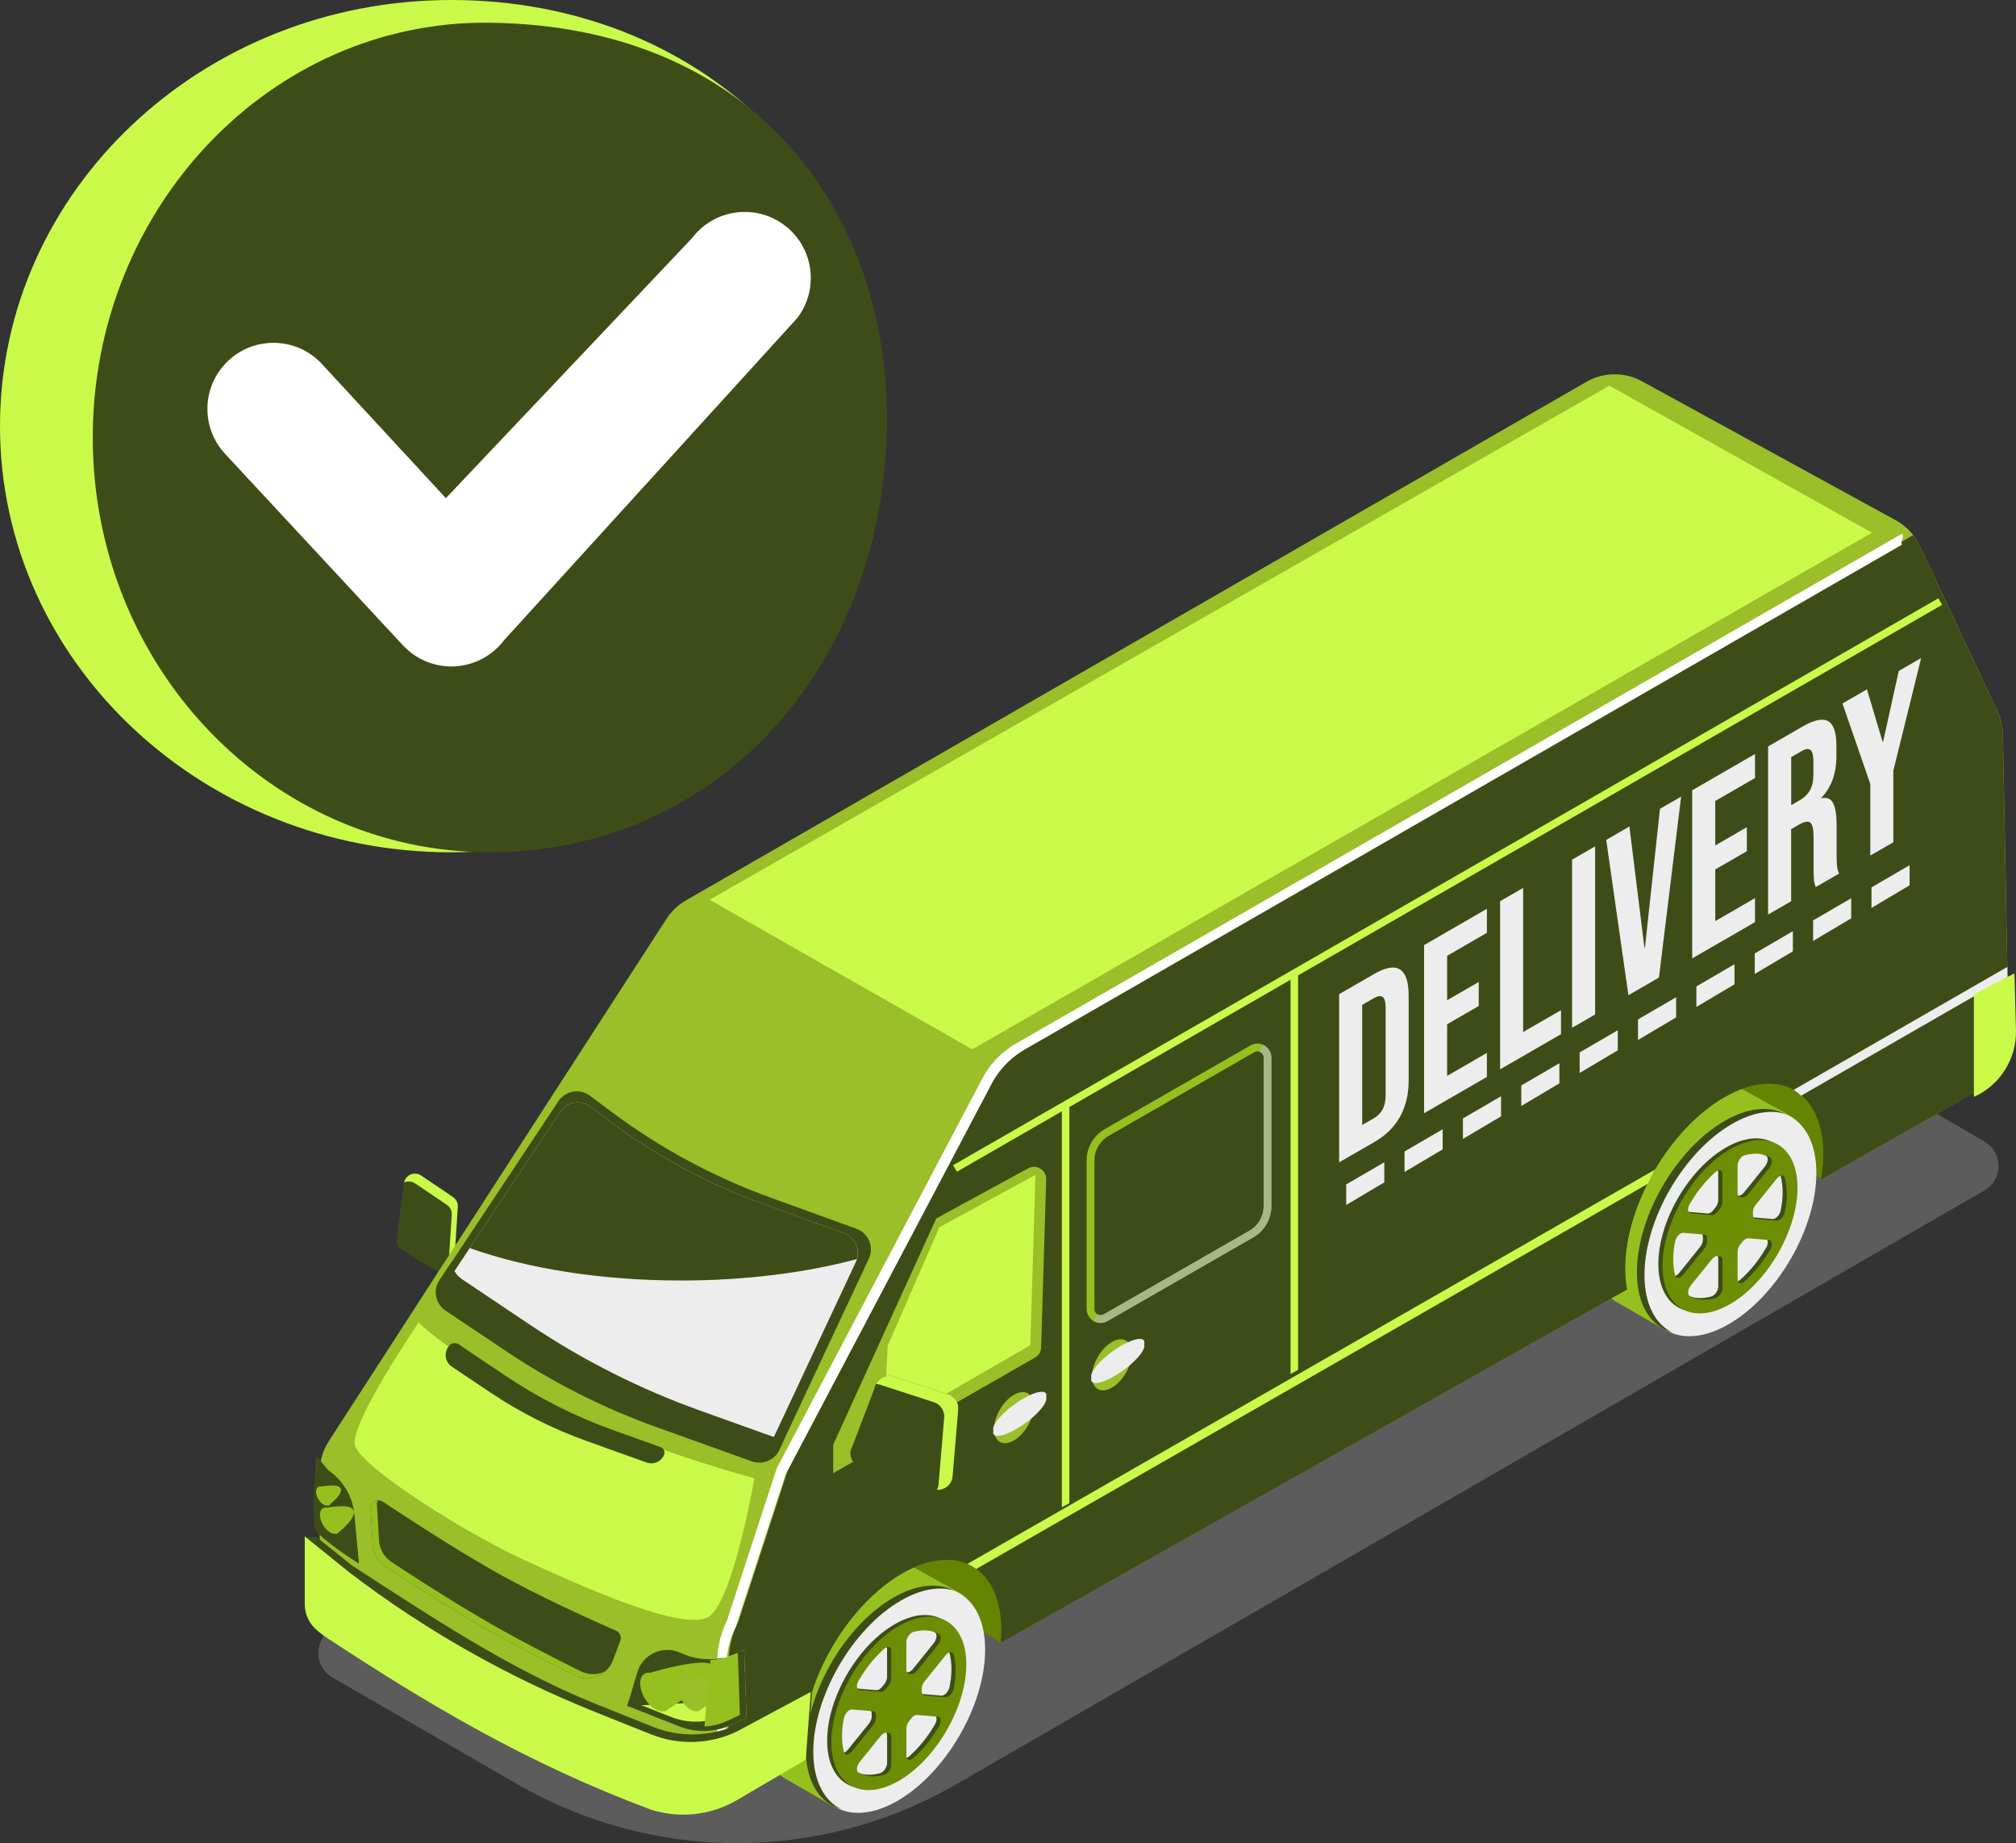 <?xml version="1.0" encoding="UTF-8"?><svg xmlns="http://www.w3.org/2000/svg" viewBox="0 0 564.4 515.89"><rect x="0" y="0" width="564.4" height="515.89" fill="#333333" stroke="none"/><defs><style>.cls-1,.cls-2,.cls-3{fill:#fff;}.cls-4{mix-blend-mode:multiply;}.cls-4,.cls-5{fill:#95c11f;}.cls-6{isolation:isolate;}.cls-7{fill:#3e4d17;}.cls-8{fill:#b2b2b2;opacity:.7;}.cls-9{fill:#c9fa49;}.cls-2{opacity:.2;}.cls-10{fill:#9abf28;}.cls-3{mix-blend-mode:color-dodge;}.cls-11{fill:#648402;}.cls-12{fill:#6d8e04;}.cls-13{fill:#ededed;}</style></defs><g class="cls-6"><g id="katman_1"><g><path class="cls-7" d="M128.17,337.82l-1.01,15.64c-.15,2.34-2.74,3.68-4.74,2.45l-9.9-6.08c-1.05-.64-1.62-1.84-1.46-3.05l2.01-15.58c.3-2.3,2.91-3.48,4.83-2.18l8.9,6.01c.92,.62,1.44,1.68,1.37,2.78Z"/><path class="cls-9" d="M125.46,355.65l1.01-15.64c.07-1.1-.45-2.16-1.37-2.78l-8.9-6.01c-.98-.66-2.13-.67-3.07-.23,.44-2.14,2.92-3.21,4.77-1.96l8.9,6.01c.92,.62,1.44,1.68,1.37,2.78l-1.01,15.64c-.08,1.21-.82,2.15-1.78,2.6,.03-.14,.07-.27,.08-.42Z"/><path class="cls-2" d="M555.53,333.21l-288.35,166.53c-37.91,21.63-84.45,21.52-122.26-.29l-51.85-29.92c-5.26-3.03-5.27-10.62-.01-13.67L437.1,255.12c2.45-1.42,5.48-1.42,7.93,0l110.56,64.41c5.25,3.06,5.22,10.66-.06,13.68Z"/><polygon class="cls-11" points="280.17 459.8 239.49 436.16 282.05 428.42 280.17 459.8"/><polygon class="cls-11" points="510.16 330.04 469.48 306.4 512.05 298.66 510.16 330.04"/><path class="cls-5" d="M445.24,348.59c0,7.59,2.62,12.97,6.88,15.57,.13,.08,13.46,7.79,13.59,7.87,4.43,2.48,1.6-3.14,8.33-7.03,13.55-7.82,24.53-26.76,24.53-42.31,0-7.69,7.11-7.75,2.75-10.32-.12-.07-14.3-7.92-14.43-7.99-4.42-2.39-10.46-1.95-17.12,1.89-13.55,7.82-24.53,26.76-24.53,42.31Z"/><path class="cls-13" d="M459.45,356.66c0,15.55,10.98,21.81,24.53,13.98,13.55-7.82,24.53-26.76,24.53-42.31s-10.98-21.81-24.53-13.98c-13.55,7.82-24.53,26.76-24.53,42.31Z"/><path class="cls-7" d="M482.8,313.76c6.49-3.75,12.39-4.25,16.78-2.06-4.09-1.14-9.17-.29-14.66,2.88-13.55,7.82-24.53,26.76-24.53,42.31,0,8.09,2.98,13.66,7.75,16.05-5.99-1.68-9.87-7.63-9.87-16.87,0-15.54,10.98-34.49,24.53-42.31Z"/><path class="cls-7" d="M464.27,353.8c0,11.97,8.46,16.79,18.89,10.77,10.43-6.02,18.89-20.61,18.89-32.58s-8.46-16.79-18.89-10.77c-10.43,6.02-18.89,20.61-18.89,32.58Zm12.47-7.55c0,.12,0,.24,0,.36s0,.23,0,.35c.03,.65-.29,1.46-.79,2.08l-5.86,7.27c-.88,1.09-2.01,1.23-2.28,.26-.36-1.32-.56-2.82-.56-4.48,0-1.66,.2-3.38,.56-5.12,.27-1.28,1.4-2.45,2.28-2.37l5.86,.5c.5,.04,.82,.48,.79,1.17Zm-4.87-9.69c1.96-3.4,4.44-6.51,7.21-8.96,.99-.87,1.96-.58,1.96,.6v7.74c0,.68-.31,1.49-.84,2.11-.18,.21-.35,.43-.52,.65-.49,.64-1.12,1-1.62,.96l-5.86-.5c-.88-.08-1.06-1.36-.34-2.6Zm15.37-13.67c2.77-.76,5.25-.51,7.21,.63,.71,.41,.54,1.9-.34,2.99l-5.86,7.26c-.5,.62-1.13,.99-1.62,.91-.17-.03-.34-.04-.52-.05-.52,0-.84-.46-.84-1.14v-7.74c0-1.18,.97-2.59,1.96-2.86Zm11.27,6.34c.36,1.32,.56,2.82,.56,4.48s-.19,3.38-.56,5.12c-.27,1.28-1.4,2.45-2.28,2.37l-5.86-.5c-.5-.04-.82-.48-.79-1.17,0-.12,0-.24,0-.36s0-.23,0-.35c-.03-.65,.29-1.46,.79-2.08l5.86-7.27c.88-1.09,2.01-1.23,2.28-.26Zm-4.06,20c-1.96,3.4-4.44,6.51-7.21,8.96-.99,.87-1.96,.58-1.96-.6v-7.74c0-.68,.31-1.49,.84-2.11,.18-.21,.35-.43,.52-.65,.49-.64,1.12-1,1.62-.96l5.86,.5c.88,.08,1.06,1.36,.34,2.6Zm-15.37,13.67c-2.77,.76-5.25,.51-7.21-.63-.71-.41-.54-1.9,.34-2.99l5.86-7.26c.5-.62,1.13-.99,1.62-.91,.17,.03,.34,.04,.52,.05,.52,0,.84,.46,.84,1.14v7.74c0,1.18-.97,2.59-1.96,2.86Z"/><path class="cls-12" d="M465.45,354.27c0,11.97,8.46,16.79,18.89,10.77,10.43-6.02,18.89-20.61,18.89-32.58,0-11.97-8.46-16.79-18.89-10.77-10.43,6.02-18.89,20.61-18.89,32.58Zm12.47-7.55c0,.12,0,.24,0,.36s0,.23,0,.35c.03,.65-.29,1.46-.79,2.08l-5.86,7.27c-.88,1.09-2.01,1.23-2.28,.26-.36-1.32-.56-2.82-.56-4.48s.19-3.38,.56-5.12c.27-1.28,1.4-2.45,2.28-2.37l5.86,.5c.5,.04,.82,.48,.79,1.17Zm-4.87-9.69c1.96-3.4,4.44-6.51,7.21-8.96,.99-.87,1.96-.58,1.96,.6v7.74c0,.68-.31,1.49-.84,2.11-.18,.21-.35,.43-.52,.65-.49,.64-1.12,1-1.62,.96l-5.86-.5c-.88-.08-1.06-1.36-.34-2.6Zm15.37-13.67c2.77-.76,5.25-.51,7.21,.63,.71,.41,.54,1.9-.34,2.99l-5.86,7.26c-.5,.62-1.13,.99-1.62,.91-.17-.03-.34-.04-.52-.05-.52,0-.84-.46-.84-1.14v-7.74c0-1.18,.97-2.59,1.96-2.86Zm11.27,6.34c.36,1.32,.56,2.82,.56,4.48s-.19,3.38-.56,5.12c-.27,1.28-1.4,2.45-2.28,2.37l-5.86-.5c-.5-.04-.82-.48-.8-1.17,0-.12,0-.24,0-.36s0-.23,0-.35c-.03-.65,.29-1.46,.79-2.08l5.86-7.27c.88-1.09,2.01-1.23,2.28-.26Zm-4.06,20c-1.96,3.4-4.44,6.51-7.21,8.96-.99,.87-1.96,.58-1.96-.6v-7.74c0-.68,.31-1.49,.84-2.11,.18-.21,.35-.43,.52-.65,.49-.64,1.12-1,1.62-.96l5.86,.5c.88,.08,1.06,1.36,.34,2.6Zm-15.37,13.67c-2.77,.76-5.25,.51-7.21-.63-.71-.41-.54-1.9,.34-2.99l5.86-7.26c.5-.62,1.13-.99,1.62-.91,.17,.03,.34,.04,.52,.05,.52,0,.84,.46,.84,1.14v7.74c0,1.18-.97,2.59-1.96,2.86Z"/><path class="cls-5" d="M212.54,482.01c0,7.59,2.62,12.97,6.88,15.58,.13,.08,13.46,7.79,13.59,7.87,4.43,2.48,1.6-3.15,8.33-7.03,13.55-7.82,24.53-26.76,24.53-42.31,0-7.69,7.11-7.75,2.75-10.31-.12-.07-14.3-7.92-14.43-7.99-4.42-2.39-10.46-1.95-17.12,1.89-13.55,7.82-24.53,26.76-24.53,42.31Z"/><path class="cls-13" d="M226.74,490.07c0,15.54,10.98,21.81,24.53,13.98,13.55-7.82,24.53-26.76,24.53-42.31,0-15.55-10.98-21.81-24.53-13.99-13.55,7.82-24.53,26.76-24.53,42.31Z"/><path class="cls-7" d="M250.1,447.18c6.49-3.75,12.39-4.25,16.78-2.06-4.09-1.14-9.17-.29-14.66,2.88-13.55,7.82-24.53,26.76-24.53,42.31,0,8.09,2.98,13.66,7.75,16.05-5.99-1.68-9.87-7.63-9.87-16.87,0-15.55,10.98-34.49,24.53-42.31Z"/><path class="cls-7" d="M231.57,487.22c0,11.97,8.46,16.79,18.89,10.77,10.43-6.02,18.89-20.61,18.89-32.58s-8.46-16.79-18.89-10.77c-10.43,6.02-18.89,20.61-18.89,32.58Zm12.47-7.55c0,.12,0,.24,0,.36s0,.23,0,.35c.03,.65-.29,1.46-.79,2.08l-5.86,7.27c-.88,1.09-2.01,1.23-2.28,.26-.36-1.32-.56-2.82-.56-4.48,0-1.66,.2-3.38,.56-5.12,.27-1.28,1.4-2.45,2.28-2.37l5.86,.5c.5,.04,.82,.48,.79,1.17Zm-4.87-9.69c1.96-3.4,4.44-6.51,7.21-8.96,.99-.87,1.96-.58,1.96,.6v7.74c0,.67-.31,1.49-.84,2.11-.18,.21-.35,.43-.52,.65-.49,.64-1.12,1-1.62,.96l-5.86-.5c-.88-.08-1.06-1.36-.34-2.6Zm15.37-13.67c2.77-.76,5.25-.51,7.21,.63,.71,.41,.54,1.9-.34,2.99l-5.86,7.26c-.5,.62-1.13,.99-1.62,.91-.17-.03-.34-.04-.52-.05-.52,0-.84-.46-.84-1.14v-7.74c0-1.18,.97-2.59,1.96-2.86Zm11.27,6.34c.36,1.32,.56,2.82,.56,4.48s-.19,3.38-.56,5.12c-.27,1.28-1.4,2.45-2.28,2.37l-5.86-.5c-.5-.04-.82-.48-.79-1.17,0-.12,0-.24,0-.36,0-.12,0-.23,0-.35-.03-.65,.29-1.46,.79-2.08l5.86-7.27c.88-1.09,2.01-1.23,2.28-.26Zm-4.06,20c-1.96,3.4-4.44,6.51-7.21,8.96-.99,.87-1.96,.58-1.96-.6v-7.74c0-.68,.31-1.49,.84-2.11,.18-.21,.35-.43,.52-.65,.49-.64,1.12-1,1.62-.96l5.86,.5c.88,.08,1.06,1.36,.34,2.6Zm-15.37,13.67c-2.77,.76-5.25,.51-7.21-.63-.71-.41-.54-1.9,.34-2.99l5.86-7.26c.5-.62,1.13-.99,1.62-.91,.17,.03,.34,.04,.52,.05,.52,0,.84,.46,.84,1.14v7.74c0,1.18-.97,2.59-1.96,2.86Z"/><path class="cls-12" d="M232.75,487.69c0,11.97,8.46,16.79,18.89,10.77,10.43-6.02,18.89-20.61,18.89-32.58s-8.46-16.79-18.89-10.77c-10.43,6.02-18.89,20.61-18.89,32.58Zm12.47-7.55c0,.12,0,.24,0,.36s0,.23,0,.35c.03,.65-.29,1.46-.79,2.08l-5.86,7.26c-.88,1.09-2.01,1.23-2.28,.26-.36-1.32-.56-2.82-.56-4.48s.19-3.38,.56-5.12c.27-1.28,1.4-2.45,2.28-2.37l5.86,.5c.5,.04,.82,.48,.79,1.17Zm-4.87-9.69c1.96-3.4,4.44-6.51,7.21-8.96,.99-.87,1.96-.58,1.96,.6v7.74c0,.67-.31,1.49-.84,2.11-.18,.21-.35,.43-.52,.65-.49,.64-1.12,1-1.62,.96l-5.86-.5c-.88-.08-1.06-1.36-.34-2.6Zm15.37-13.67c2.77-.76,5.25-.51,7.21,.63,.71,.41,.54,1.9-.34,2.99l-5.86,7.26c-.5,.62-1.13,.99-1.62,.91-.17-.03-.34-.04-.52-.05-.52,0-.84-.46-.84-1.14v-7.74c0-1.18,.97-2.59,1.96-2.86Zm11.27,6.34c.36,1.32,.56,2.82,.56,4.48,0,1.66-.19,3.38-.56,5.12-.27,1.28-1.4,2.45-2.28,2.37l-5.86-.5c-.5-.04-.82-.48-.8-1.17,0-.12,0-.24,0-.36s0-.23,0-.35c-.03-.65,.29-1.46,.79-2.08l5.86-7.27c.88-1.09,2.01-1.23,2.28-.26Zm-4.06,20c-1.96,3.4-4.44,6.51-7.21,8.96-.99,.87-1.96,.58-1.96-.6v-7.74c0-.68,.31-1.49,.84-2.11,.18-.21,.35-.43,.52-.65,.49-.64,1.12-1,1.62-.96l5.86,.5c.88,.07,1.06,1.36,.34,2.6Zm-15.37,13.67c-2.77,.76-5.25,.51-7.21-.63-.71-.41-.54-1.9,.34-2.99l5.86-7.26c.5-.62,1.13-.99,1.62-.91,.17,.03,.34,.04,.52,.05,.52,0,.84,.46,.84,1.14v7.74c0,1.18-.97,2.59-1.96,2.86Z"/><path class="cls-10" d="M92.06,403.37l94.55-146.22c1.37-2.1,3.21-3.85,5.39-5.11L444.12,106.88c4.8-2.76,10.69-2.83,15.55-.17l71.1,38.93c3.26,1.79,5.79,4.66,7.15,8.12l21.72,46.25c.69,1.75,1.06,3.61,1.09,5.5l1.64,85.27c.11,5.83-2.98,11.24-8.05,14.12l-44.48,25.21c.41-2.41,.64-4.8,.64-7.12,0-17.59-12.43-24.68-27.76-15.83-15.33,8.85-27.76,30.29-27.76,47.88,0,2.11,.18,4.07,.53,5.87l-175.32,98.9c.11-1.2,.17-2.39,.17-3.56,0-17.59-12.43-24.68-27.76-15.83-15.33,8.85-27.76,30.29-27.76,47.88,0,.97,.04,1.9,.12,2.8l-10.39,5.89c-4.58,2.59-10.14,2.75-14.86,.42l-101.36-50.07c-5.42-2.68-8.84-8.19-8.84-14.23v-21.08c0-3.07,.89-6.08,2.56-8.65Z"/><path class="cls-7" d="M206.74,453.8l13.85-42.39,57.19-108.42c2.16-4.44,5.62-8.13,9.9-10.58l247.93-142.64c.95,1.21,1.74,2.55,2.3,4l21.72,46.25c.69,1.75,1.06,3.61,1.09,5.5l1.64,85.27c.11,5.83-2.98,11.24-8.05,14.12l-44.48,25.21c.41-2.41,.64-4.8,.64-7.12,0-17.59-12.43-24.68-27.76-15.83-15.33,8.85-27.76,30.29-27.76,47.88,0,2.11,.18,4.07,.53,5.87l-175.32,98.9c.11-1.2,.17-2.39,.17-3.56,0-17.59-12.43-24.68-27.76-15.83-15.33,8.85-27.76,30.29-27.76,47.88,0,.97,.04,1.9,.12,2.8l-10.39,5.89c-3.26,1.84-7.01,2.43-10.6,1.79v-33.15c0-4.11,.96-8.16,2.79-11.83Z"/><path class="cls-3" d="M203.58,453.44l13.85-42.39,57.19-108.42c2.16-4.44,5.62-8.13,9.91-10.58l247.93-142.64c.85,1.08-.53,1.78,.02,3.05l-245.45,141.22c-4.29,2.45-7.74,6.14-9.9,10.58l-57.19,108.42-13.85,42.39c-1.84,3.67-2.79,7.72-2.79,11.83v31.18c-1.52,.17-.97,.61-2.49,.34v-33.15c0-4.11,.96-8.16,2.79-11.83Z"/><path class="cls-7" d="M239.76,343.93l-24.16-8.76c-15.77-5.72-30.62-13.71-44.08-23.73l-6.39-4.76c-2.82-2.1-6.83-1.4-8.78,1.53l-33.28,50.11c-1.87,2.81-1.11,6.61,1.69,8.49l16.97,11.37c13.14,8.81,27.32,15.96,42.21,21.3l26.59,9.53c2.98,1.07,6.28-.31,7.63-3.17l25.08-53.53c1.53-3.27-.07-7.14-3.47-8.37Z"/><path class="cls-13" d="M236.32,345.21l-23.02-8.35c-15.03-5.45-29.18-13.07-42-22.61l-6.09-4.54c-2.69-2-6.51-1.34-8.36,1.46l-31.71,47.75c-1.78,2.68-1.06,6.3,1.61,8.09l16.17,10.84c12.52,8.39,26.03,15.21,40.21,20.29l25.33,9.08c2.84,1.02,5.99-.29,7.27-3.02l23.89-51c1.46-3.11-.07-6.81-3.3-7.98Z"/><path class="cls-10" d="M292.89,330.1l-1.41,47.03c-.04,1.19-.68,2.27-1.71,2.86l-56.51,32.36v-7.97l28.85-63.33,25.74-14.04c2.31-1.26,5.12,.46,5.04,3.09Z"/><polygon class="cls-9" points="289.88 328.85 288.46 376.51 247.39 400.28 248.5 376.7 263 343.51 289.88 328.85"/><path class="cls-7" d="M227.5,471.46l-20.67,11.07c-7.55,3.63-16.28,3.92-24.05,.81l-15.73-6.3c-24.5-9.81-47.18-25.05-68.55-38.89l-9.95-7.98-3.18,.22,.46,21.1,3.17,3.13c27.96,22.21,59.75,39.1,93.81,49.82h0c7.77,2.45,16.2,1.62,23.34-2.3l19.94-11.7,1.41-19Z"/><path class="cls-9" d="M208.35,461.67h0c-5.38,3.29-12.06,3.66-17.76,.97h0c-4.88-2.3-10.65,.29-12.19,5.45l-2.79,9.39,14.44,5.71c4.82,1.91,10.22,1.73,14.91-.5l4.03-1.91-.65-19.12Z"/><path class="cls-7" d="M208.35,461.67h0c-.64,.39-1.34,.6-2.01,.91l.53,15.61-4.03,1.91c-4.69,2.22-10.08,2.4-14.91,.5l-11.85-4.68-.47,1.57,14.44,5.71c4.82,1.91,10.22,1.73,14.91-.49l4.03-1.91-.64-19.12Z"/><path class="cls-7" d="M201.99,464.11c-3.81,.71-7.8,.23-11.4-1.47h0c-4.88-2.3-10.65,.29-12.19,5.45l-2.79,9.39,16.71-.78c16.36-3.4,11.89-13,9.67-12.59Z"/><path class="cls-7" d="M99.18,423.93l1.28,13.7s-11.73-7.27-12.43-10.09c-.7-2.81,.46-20.08,.46-20.08l3.38,4.1h0c4.16,2.82,6.84,7.35,7.3,12.36Z"/><path class="cls-7" d="M99.18,423.93l1.28,13.7s-9.29-9.48-10-12.29c-.7-2.81-1.97-17.87-1.97-17.87l3.38,4.1h0c4.16,2.82,6.84,7.35,7.3,12.36Z"/><path class="cls-7" d="M123.06,358.31l3.34-5.03c.26,1.88,1.26,3.65,2.97,4.79l19.08,12.79c14.77,9.9,30.72,17.94,47.46,23.94l23.46,8.41-1.23,2.62c-1.34,2.87-4.65,4.24-7.63,3.17l-26.59-9.53c-14.89-5.34-29.07-12.49-42.21-21.3l-16.97-11.37c-2.81-1.88-3.56-5.68-1.69-8.49Z"/><path class="cls-7" d="M131.49,349.34l25.36-38.18c1.85-2.79,5.67-3.46,8.36-1.46l6.09,4.54c12.82,9.55,26.97,17.17,42,22.61l23.02,8.35c2.98,1.08,4.48,4.3,3.56,7.23-14.15,3.78-31.04,5.99-49.2,5.99-22.66,0-43.35-3.43-59.19-9.08Z"/><polygon class="cls-9" points="272.19 293.71 198.66 251.84 450.56 107.95 524.09 149.11 272.19 293.71"/><path class="cls-7" d="M268.26,394.55l-1.57,18.66c-.24,2.85-3.21,4.62-5.83,3.48l-20.28-6.12c-1.73-.75-2.74-2.57-2.47-4.43l6.69-17.46c.37-2.56,2.96-4.17,5.42-3.37l15.17,4.92c1.85,.6,3.04,2.39,2.87,4.33Z"/><path class="cls-9" d="M262.76,415.47l1.57-18.66c.16-1.93-1.03-3.73-2.87-4.33l-15.17-4.92c-.35-.11-.71-.17-1.05-.19,.91-1.76,2.98-2.72,4.98-2.07l15.17,4.92c1.85,.6,3.04,2.39,2.87,4.33l-1.57,18.66c-.2,2.33-2.23,3.91-4.39,3.79,.24-.47,.42-.97,.46-1.54Z"/><path class="cls-7" d="M270.85,437.75l192.54-110.4c-5.18,8.78-8.42,18.72-8.42,27.68,0,2.11,.18,4.07,.53,5.87l-175.32,98.9c.11-1.2,.17-2.39,.17-3.56,0-9.56-3.68-16.01-9.49-18.49Z"/><path class="cls-7" d="M510.48,322.99c0-8.91-3.19-15.12-8.33-17.93l59.83-34.42,.39,20.14c.11,5.83-2.98,11.24-8.05,14.12l-44.48,25.21c.41-2.41,.64-4.8,.64-7.12Z"/><path class="cls-9" d="M461.3,331.38c.68-1.35,1.31-2.72,2.08-4.03l-192.54,110.39c.88,.38,1.69,.87,2.46,1.42l187.99-107.79Z"/><path class="cls-13" d="M561.98,273.47l.34,17.71c0-.14,.05-.27,.05-.4l-.39-20.14-59.83,34.42c.77,.42,1.4,1.07,2.08,1.64l57.76-33.22Z"/><path class="cls-9" d="M226.98,473.57l-20.67,11.07c-7.55,3.63-16.28,3.92-24.05,.81l-15.73-6.3c-24.5-9.81-47.56-22.89-68.55-38.89l-12.66-10.23v18.97c0,2.91,1.32,5.66,3.6,7.48l1.68,1.34c29.63,19.53,57.07,35.79,91.7,48.73h0c7.77,2.45,16.2,1.62,23.34-2.3l19.94-11.7,1.41-19Z"/><g><path class="cls-5" d="M181.02,468.52l5,10.58s15.23-9.42,13.72-12.67c-1.51-3.26-18.72,2.09-18.72,2.09Z"/><path class="cls-5" d="M187.64,476.03c0,2.67-1.88,3.74-4.21,2.4-2.32-1.34-4.21-4.59-4.21-7.26,0-2.67,1.89-3.74,4.21-2.4s4.21,4.59,4.21,7.26Z"/></g><g><path class="cls-10" d="M191.38,470.63l3.98,8.42s12.11-7.49,10.91-10.08c-1.2-2.59-14.89,1.66-14.89,1.66Z"/><path class="cls-10" d="M196.65,476.6c0,2.12-1.5,2.98-3.35,1.91-1.85-1.07-3.35-3.65-3.35-5.77s1.5-2.98,3.35-1.91c1.85,1.07,3.35,3.65,3.35,5.77Z"/></g><g><path class="cls-5" d="M90.78,422.17l3.42,7.23s5.82-4.43,4.79-6.65c-1.03-2.22-8.21-.57-8.21-.57Z"/><path class="cls-5" d="M95.31,427.3c0,1.82-1.29,2.56-2.87,1.64-1.59-.92-2.87-3.14-2.87-4.96s1.29-2.56,2.87-1.64c1.59,.92,2.87,3.14,2.87,4.96Z"/></g><g><path class="cls-5" d="M89.4,416.21l2.49,5.28s4.25-3.23,3.5-4.86c-.75-1.62-5.99-.42-5.99-.42Z"/><path class="cls-5" d="M92.7,419.95c0,1.33-.94,1.87-2.1,1.2-1.16-.67-2.1-2.29-2.1-3.62s.94-1.86,2.1-1.2c1.16,.67,2.1,2.29,2.1,3.62Z"/></g><path class="cls-5" d="M198.9,464.63c2.69-.13,5.29-.8,7.67-1.95l.56,17.34-3.36,1.59c-2.05,.98-4.26,1.53-6.56,1.65l1.69-18.63Z"/><path class="cls-7" d="M173.66,459.25l-2.03,5.42c-1.64,4.36-6.67,6.35-10.84,4.29-7.5-3.71-19.09-9.63-28.78-15.38-10.79-6.4-19.66-12.2-24.19-15.22-2.05-1.37-3.33-3.62-3.48-6.08l-.57-9.96c-.11-1.82,1.91-2.99,3.43-1.98,6.32,4.2,19.63,12.9,30.97,19.34,12.65,7.19,28.82,14.37,34.31,16.76,1.08,.47,1.59,1.7,1.18,2.81Z"/><path class="cls-5" d="M105.78,419.99c-.17,.34-.28,.72-.25,1.15l.57,9.96c.14,2.46,1.42,4.71,3.48,6.08,4.53,3.02,13.4,8.82,24.19,15.22,9.68,5.74,21.27,11.67,28.78,15.38,2.28,1.13,4.82,1.04,6.92,.02-2.31,2.03-5.71,2.63-8.68,1.16-7.5-3.71-19.09-9.63-28.78-15.38-10.79-6.4-19.66-12.2-24.19-15.22-2.05-1.37-3.33-3.62-3.48-6.08l-.57-9.96c-.07-1.28,.9-2.22,2.01-2.32Z"/><path class="cls-9" d="M117.2,370.18s-19.24,28.18-17.84,34.28c1.41,6.1,31.41,24.91,47.36,32.18,15.95,7.27,45.03,20.49,51.83,15.8,6.8-4.69,12.65-38.68,12.65-38.68,0,0-27.72-7.24-55.4-19.9-27.68-12.66-38.61-23.67-38.61-23.67Z"/><path class="cls-7" d="M125.41,377.13l.17-.26c.76-1.15,2.32-1.22,3.34-.29,.16,.14,.32,.27,.5,.39l12.13,8.13c9.39,6.3,19.53,11.41,30.18,15.22l13.19,4.73c.93,.33,1.37,1.39,.95,2.29h0c-.85,1.82-2.95,2.7-4.85,2.02l-16.9-6.06c-9.47-3.39-18.48-7.94-26.84-13.54l-10.79-7.23c-1.78-1.2-2.27-3.61-1.08-5.4Z"/><path class="cls-9" d="M563.97,272.42l-11.36,5.94v28.66h0c7.35-3.28,11.99-10.66,11.78-18.71l-.42-15.89Z"/><polygon class="cls-9" points="266.84 326.14 542.66 167.47 543.71 169.3 363.41 273.02 363.41 383.44 361.3 384.58 361.3 274.24 299.38 309.86 299.38 420.74 297.27 421.87 297.27 311.07 267.89 327.97 266.84 326.14"/><path class="cls-10" d="M278.29,400.02c0,3.53,2.49,4.95,5.56,3.17,3.07-1.77,5.56-6.07,5.56-9.6s-2.49-4.95-5.56-3.17c-3.07,1.77-5.56,6.07-5.56,9.6Z"/><path class="cls-13" d="M278.37,399.78c-1.21,2.46,.99,2.85,4.93,.88,3.94-1.97,8.11-5.57,9.32-8.03,1.21-2.46-.99-2.85-4.93-.88-3.94,1.97-8.11,5.57-9.32,8.03Z"/><path class="cls-10" d="M305.73,385.23c0,3.53,2.49,4.95,5.56,3.17,3.07-1.77,5.57-6.07,5.57-9.6s-2.49-4.95-5.57-3.17c-3.07,1.77-5.56,6.07-5.56,9.6Z"/><path class="cls-13" d="M305.81,384.98c-1.21,2.46,.99,2.85,4.93,.88,3.94-1.97,8.11-5.57,9.32-8.03,1.21-2.46-.99-2.85-4.93-.88-3.94,1.97-8.11,5.57-9.32,8.03Z"/><path class="cls-13" d="M278.37,398.84c-1.21,2.46,.99,2.85,4.93,.88,3.94-1.97,8.11-5.57,9.32-8.03,1.21-2.46-.99-2.85-4.93-.88-3.94,1.97-8.11,5.57-9.32,8.03Z"/><path class="cls-13" d="M305.81,384.04c-1.21,2.46,.99,2.85,4.93,.88,3.94-1.97,8.11-5.57,9.32-8.03,1.21-2.46-.99-2.85-4.93-.88-3.94,1.97-8.11,5.57-9.32,8.03Z"/><g><polygon class="cls-13" points="534.61 242.17 534.61 247.8 523.94 254.13 523.94 248.39 534.61 242.17"/><polygon class="cls-13" points="518.27 251.41 518.27 257.04 507.6 263.37 507.6 257.63 518.27 251.41"/><polygon class="cls-13" points="501.93 260.65 501.93 266.28 491.26 272.61 491.26 266.87 501.93 260.65"/><polygon class="cls-13" points="485.59 269.89 485.59 275.52 474.92 281.85 474.92 276.1 485.59 269.89"/><polygon class="cls-13" points="469.25 279.13 469.25 284.76 458.58 291.09 458.58 285.34 469.25 279.13"/><polygon class="cls-13" points="452.91 288.37 452.91 293.99 442.24 300.33 442.24 294.58 452.91 288.37"/><polygon class="cls-13" points="436.57 297.6 436.57 303.23 425.9 309.57 425.9 303.82 436.57 297.6"/><polygon class="cls-13" points="420.23 306.84 420.23 312.47 409.56 318.8 409.56 313.06 420.23 306.84"/><polygon class="cls-13" points="403.89 316.08 403.89 321.71 393.22 328.04 393.22 322.3 403.89 316.08"/><polygon class="cls-13" points="387.55 325.32 387.55 330.95 376.88 337.28 376.88 331.53 387.55 325.32"/></g><g><path class="cls-13" d="M374.91,278.27l9.85-5.68c3.2-1.85,5.6-2.25,7.21-1.2,1.6,1.05,2.4,3.48,2.4,7.29v23.8c0,3.81-.8,7.16-2.4,10.06-1.6,2.9-4,5.27-7.21,7.12l-9.85,5.68v-47.06Zm9.73,34.73c1.05-.61,1.86-1.43,2.43-2.48,.57-1.04,.85-2.37,.85-3.99v-24.47c0-1.61-.28-2.62-.85-3.01-.57-.39-1.38-.28-2.43,.33l-3.28,1.89v33.62l3.28-1.89Z"/><path class="cls-13" d="M398.69,264.53l17.58-10.15v6.72l-11.13,6.43v12.44l8.85-5.11v6.72l-8.85,5.11v14.46l11.13-6.43v6.72l-17.58,10.15v-47.06Z"/><path class="cls-13" d="M419.97,252.25l6.45-3.72v40.34l10.6-6.12v6.72l-17.05,9.84v-47.06Z"/><path class="cls-13" d="M440.12,240.62l6.45-3.72v47.06l-6.45,3.72v-47.07Z"/><path class="cls-13" d="M449.67,235.1l6.5-3.76,4.22,34.07,.12-.07,4.22-38.95,5.92-3.42-6.21,50.65-8.55,4.94-6.21-43.48Z"/><path class="cls-13" d="M473.75,221.2l17.58-10.15v6.72l-11.13,6.43v12.44l8.85-5.11v6.72l-8.85,5.11v14.46l11.13-6.43v6.72l-17.58,10.15v-47.07Z"/><path class="cls-13" d="M495.02,208.92l9.55-5.51c3.32-1.92,5.74-2.43,7.27-1.54,1.52,.89,2.28,3.18,2.28,6.85v2.89c0,4.89-1.41,8.79-4.22,11.71v.13c1.56-.36,2.67,.1,3.31,1.38,.65,1.29,.97,3.32,.97,6.1v8.27c0,1.34,.04,2.41,.12,3.19,.08,.79,.27,1.49,.58,2.12l-6.56,3.79c-.23-.63-.39-1.25-.47-1.88s-.12-1.82-.12-3.56v-8.61c0-2.15-.3-3.48-.91-3.98-.61-.5-1.65-.33-3.14,.53l-2.23,1.29v20.17l-6.45,3.72v-47.07Zm8.79,15.1c1.29-.75,2.26-1.68,2.9-2.82,.65-1.13,.97-2.6,.97-4.39v-3.63c0-1.7-.26-2.78-.79-3.24-.53-.46-1.36-.36-2.49,.29l-2.93,1.69v13.45l2.34-1.35Z"/><path class="cls-13" d="M523.61,219.44l-7.79-22.53,6.85-3.96,4.4,14.74,.12-.07,4.39-19.82,6.27-3.62-7.79,31.53v20.04l-6.45,3.72v-20.04Z"/></g><g><path class="cls-4" d="M308.13,370.29c-2.16,0-3.92-1.76-3.92-3.92v-41.55c0-3.61,1.94-6.97,5.07-8.77l40.79-23.42c.6-.34,1.27-.53,1.95-.53,2.16,0,3.92,1.76,3.92,3.92v41.55c0,3.61-1.94,6.97-5.07,8.77l-40.79,23.42c-.6,.34-1.27,.53-1.95,.53Zm43.9-76.01c-.3,0-.59,.08-.87,.24l-40.79,23.42c-2.46,1.41-3.98,4.05-3.98,6.89v41.55c0,1.47,1.59,2.1,2.61,1.51l40.79-23.42c2.46-1.41,3.98-4.05,3.98-6.89v-41.55c0-1.08-.91-1.75-1.74-1.75Z"/><path class="cls-8" d="M308.13,370.3c-.67,0-1.35-.18-1.96-.53l1.09-1.88c.54,.31,1.2,.32,1.74,0l40.79-23.42c2.46-1.41,3.98-4.05,3.98-6.89v-41.55c0-.87-.57-1.41-1.1-1.62l.81-2.02c1.5,.6,2.47,2.03,2.47,3.64v41.55c0,3.61-1.94,6.97-5.07,8.77l-40.79,23.42c-.61,.35-1.28,.53-1.96,.53Z"/></g><path class="cls-9" d="M248.09,116.74c0,65.88-52,121.82-121.76,121.82S0,185.15,0,119.28,56.56,0,126.33,0s121.76,50.86,121.76,116.74Z"/><path class="cls-7" d="M248.21,122.46c2.28-59.06-33.82-115.17-111.12-116.1C75.72,5.62,25.97,58.34,25.97,122.46s49.75,116.1,111.12,116.1,108.51-48.55,111.12-116.1Z"/><path class="cls-1" d="M126.37,186.54c-5.08,0-9.96-2.09-13.46-5.81l-49.81-53.6c-7-7.44-6.65-19.14,.78-26.14,7.44-7,19.14-6.65,26.14,.78l34.81,37.67,68.92-72.79c6.17-8.14,17.77-9.75,25.91-3.58,8.14,6.17,9.75,17.77,3.58,25.91l-82.13,90.23c-3.29,4.34-8.32,7.01-13.75,7.3-.33,.02-.66,.03-.99,.03Z"/></g></g></g></svg>